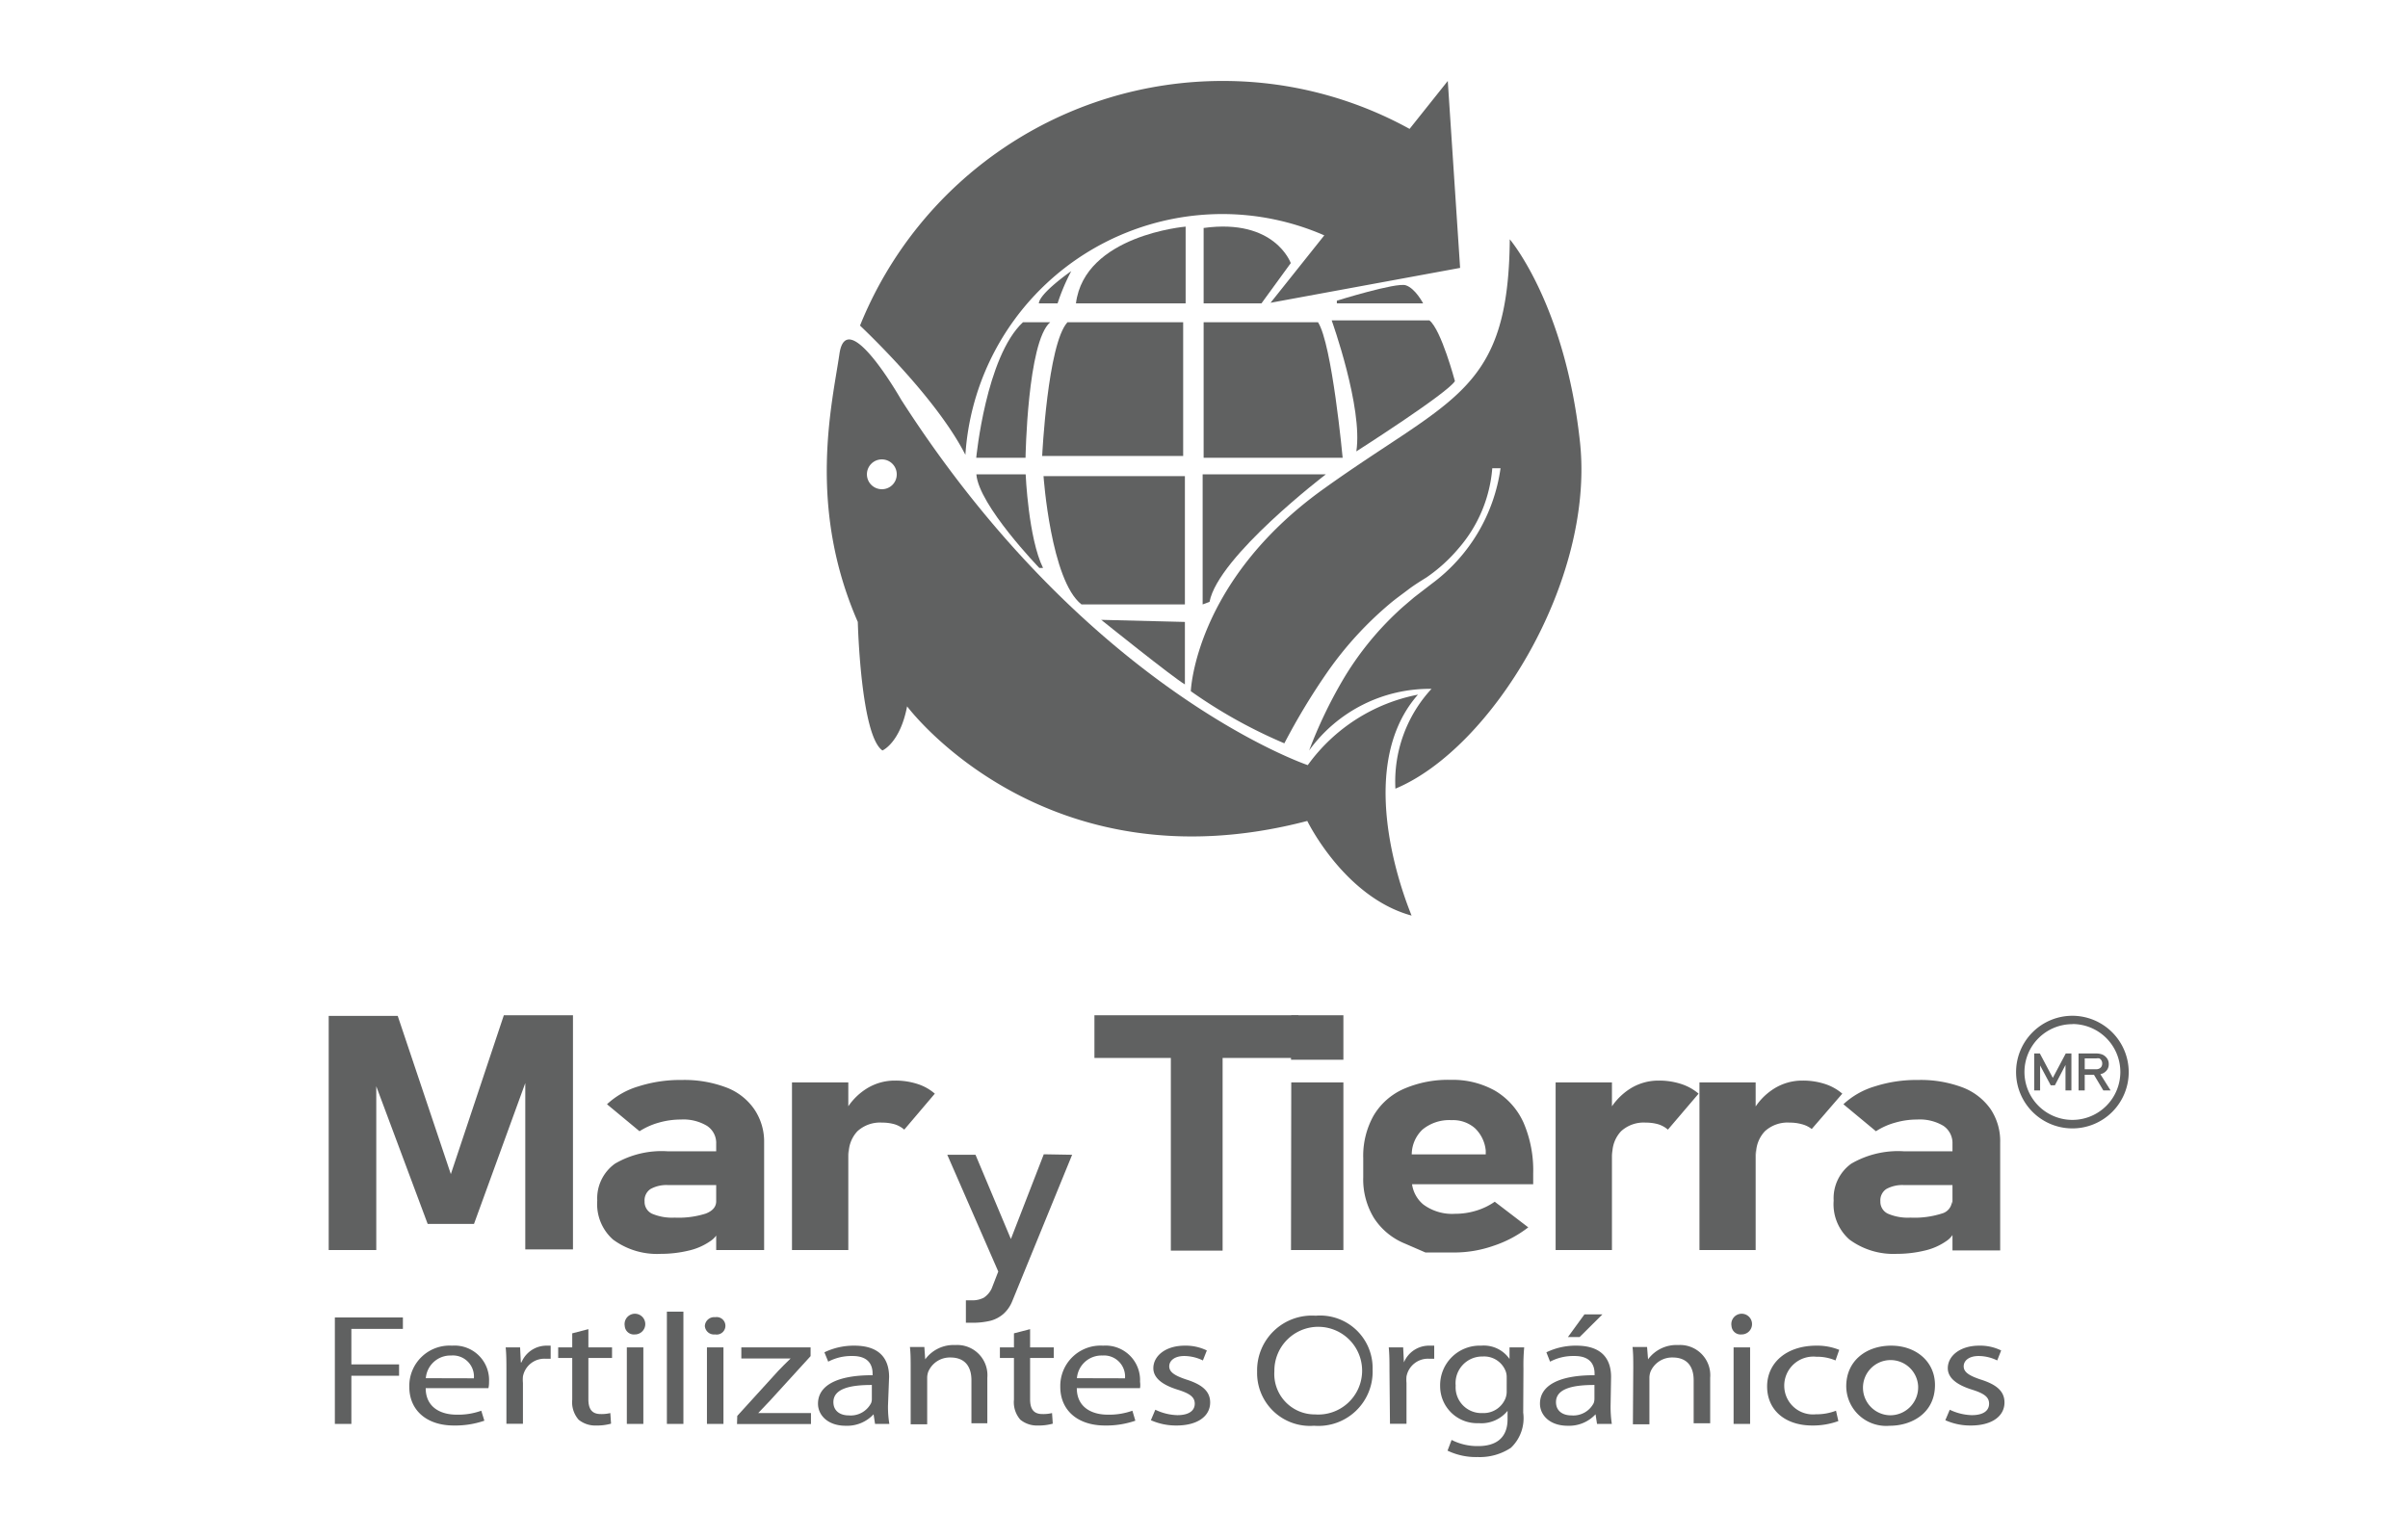<svg xmlns="http://www.w3.org/2000/svg" viewBox="0 0 195.38 124.8"><defs><style>.cls-1{fill:#606161;}</style></defs><title>LOGOS MAXIM GRIS</title><g id="Layer_2" data-name="Layer 2"><path class="cls-1" d="M115.05,56.37a14.4,14.4,0,0,0-8.94,5.72s-17.82-6-33-29.67c0,0-4.41-7.75-5-3.7s-2.63,12.34,1.49,21.75c0,0,.23,9.23,2,10.43,0,0,1.43-.6,2-3.58,0,0,11.08,14.9,32.47,9.3,0,0,3,6.19,8.46,7.68C114.57,74.3,109.44,62.74,115.05,56.37ZM71.56,39.7a1.21,1.21,0,1,1,1.2-1.21A1.2,1.2,0,0,1,71.56,39.7Z"/><path class="cls-1" d="M128.2,35.91c-1.2-11.23-5.7-16.49-5.7-16.49-.11,12.48-4.72,12.8-15.14,20.28S96.62,56.09,96.62,56.09a40.41,40.41,0,0,0,7.59,4.23,53.46,53.46,0,0,1,3.56-5.88,28.68,28.68,0,0,1,5-5.45c.47-.4,1-.77,1.47-1.13s1-.69,1.5-1a13.09,13.09,0,0,0,2.64-2.4A11.27,11.27,0,0,0,121.08,38l.67,0a14.08,14.08,0,0,1-5.58,9.37l-1.44,1.11c-.45.39-.92.77-1.35,1.18a24.84,24.84,0,0,0-4.45,5.56,37.47,37.47,0,0,0-2.71,5.68,12.07,12.07,0,0,1,9.93-5A11.08,11.08,0,0,0,113.22,64C121,60.76,129.39,47.14,128.2,35.91Z"/><path class="cls-1" d="M118.47,21.74l-1-15.17-3.1,3.89A31.33,31.33,0,0,0,99.16,6.57,31.72,31.72,0,0,0,69.78,26.42c1.48,1.41,6.41,6.28,8.55,10.49A20.9,20.9,0,0,1,99.16,17.37a20.68,20.68,0,0,1,8.29,1.73l-4.36,5.47Z"/><path class="cls-1" d="M89.35,50.3S95.2,55,96.14,55.54V50.47Z"/><path class="cls-1" d="M87.75,49.05h8.39V38.64H84.67S85.26,47.11,87.75,49.05Z"/><path class="cls-1" d="M97.58,49.05V38.49h10s-8.75,6.67-9.44,10.35Z"/><path class="cls-1" d="M79.22,38.49h4s.22,5.19,1.41,7.6h-.3S79.41,41,79.22,38.49Z"/><path class="cls-1" d="M83,26.15h2.21c-1.85,1.58-2,11-2,11h-4S80,28.94,83,26.15Z"/><path class="cls-1" d="M84.29,24.62h1.52A16.5,16.5,0,0,1,86.92,22S84.34,23.79,84.29,24.62Z"/><path class="cls-1" d="M87.3,24.62h8.9V18.39S88,19.08,87.3,24.62Z"/><path class="cls-1" d="M97.66,18.5v6.12h4.69l2.38-3.27S103.45,17.7,97.66,18.5Z"/><path class="cls-1" d="M86.61,26.15H96V37H84.56S85,27.92,86.61,26.15Z"/><path class="cls-1" d="M97.66,26.15v11h11.28s-.86-9.25-2-11Z"/><path class="cls-1" d="M108.05,26s2.55,7.09,2,10.63c0,0,7.37-4.7,8-5.7,0,0-1.11-4.18-2.07-4.93Z"/><path class="cls-1" d="M108.47,24.62h7s-.63-1.22-1.41-1.47-5.59,1.25-5.59,1.25Z"/><path class="cls-1" d="M40.88,82.39h5.61v19H42.62V86.65l.15.83L38.46,99.32H34.7L30.38,87.75l.15-1.1v14.79H26.67v-19h5.6l4.31,12.84Z"/><path class="cls-1" d="M49.74,100.59a3.84,3.84,0,0,1-1.28-3.16,3.46,3.46,0,0,1,1.44-3,7.51,7.51,0,0,1,4.31-1h4l.21,2.74H54.22a2.65,2.65,0,0,0-1.44.32,1.1,1.1,0,0,0-.48,1,1.06,1.06,0,0,0,.6,1,4.16,4.16,0,0,0,1.84.32,7.27,7.27,0,0,0,2.53-.33q.84-.33.84-1l.32,2a1.78,1.78,0,0,1-.8,1.24,5,5,0,0,1-1.77.77,9.61,9.61,0,0,1-2.24.26A6,6,0,0,1,49.74,100.59Zm8.37-7.77a1.66,1.66,0,0,0-.75-1.46,3.72,3.72,0,0,0-2.11-.51,6.45,6.45,0,0,0-1.79.25,5.77,5.77,0,0,0-1.57.7l-2.64-2.19a6.42,6.42,0,0,1,2.55-1.45,11.15,11.15,0,0,1,3.51-.52,9.62,9.62,0,0,1,3.6.6A4.83,4.83,0,0,1,61.19,90,4.67,4.67,0,0,1,62,92.7v8.74H58.11Z"/><path class="cls-1" d="M64.26,87.84h4.57v13.6H64.26Zm8.31,3.39a3.65,3.65,0,0,0-1-.13,2.71,2.71,0,0,0-2,.7,2.63,2.63,0,0,0-.7,2l-.33-3.54a5,5,0,0,1,1.73-1.89,4.29,4.29,0,0,1,2.34-.68,5.75,5.75,0,0,1,1.82.27,4,4,0,0,1,1.42.79l-2.48,2.92A2.18,2.18,0,0,0,72.57,91.23Z"/><path class="cls-1" d="M27.17,106.91h5.52v.93H28.51v2.88h3.87v.92H28.51v3.91H27.17Z"/><path class="cls-1" d="M34.54,112.65c0,1.52,1.17,2.15,2.51,2.15a5.52,5.52,0,0,0,2-.32l.25.81a7.28,7.28,0,0,1-2.47.39c-2.25,0-3.62-1.27-3.62-3.13a3.27,3.27,0,0,1,3.47-3.35,2.8,2.8,0,0,1,3,2.93,2.21,2.21,0,0,1-.05.52Zm3.91-.8A1.71,1.71,0,0,0,36.6,110a2,2,0,0,0-2.05,1.84Z"/><path class="cls-1" d="M41.09,111.28c0-.73,0-1.36-.06-1.94H42.2l.06,1.22h.05a2.2,2.2,0,0,1,2-1.36c.14,0,.25,0,.37,0v1.06l-.46,0a1.77,1.77,0,0,0-1.79,1.44,2.87,2.87,0,0,0,0,.52v3.32H41.09Z"/><path class="cls-1" d="M47.74,107.86v1.48h1.92v.86H47.74v3.34c0,.77.26,1.21,1,1.21a3,3,0,0,0,.78-.08l.06.86a4.2,4.2,0,0,1-1.19.15,2.13,2.13,0,0,1-1.44-.47,2.15,2.15,0,0,1-.52-1.63V110.2H45.29v-.86h1.14V108.2Z"/><path class="cls-1" d="M51.5,108.29a.74.74,0,0,1-.81-.69.84.84,0,1,1,.82.69Zm-.64,7.26v-6.21H52.2v6.21Z"/><path class="cls-1" d="M54.11,106.44h1.34v9.11H54.11Z"/><path class="cls-1" d="M58,108.29a.74.74,0,0,1-.81-.69.76.76,0,0,1,.84-.71.71.71,0,1,1,0,1.4Zm-.64,7.26v-6.21h1.34v6.21Z"/><path class="cls-1" d="M59.82,114.9l3.33-3.66c.33-.34.62-.64,1-1v0h-4v-.9h5.62v.71l-3.3,3.62c-.31.33-.61.65-.95,1v0H65.8v.89h-6Z"/><path class="cls-1" d="M72.05,114.07a8.34,8.34,0,0,0,.11,1.48H71l-.12-.78h0a2.92,2.92,0,0,1-2.26.93c-1.49,0-2.25-.89-2.25-1.79,0-1.5,1.59-2.32,4.43-2.31v-.13c0-.51-.17-1.45-1.67-1.43a4,4,0,0,0-1.93.46l-.31-.76a5.49,5.49,0,0,1,2.43-.54c2.27,0,2.82,1.3,2.82,2.54Zm-1.31-1.68c-1.46,0-3.12.19-3.12,1.39,0,.75.58,1.08,1.25,1.08a1.86,1.86,0,0,0,1.81-1,.88.88,0,0,0,.06-.36Z"/><path class="cls-1" d="M73.89,111c0-.66,0-1.17-.06-1.69H75l.07,1h0a2.85,2.85,0,0,1,2.44-1.16,2.45,2.45,0,0,1,2.6,2.65v3.7H78.82V112c0-1-.44-1.84-1.71-1.84a1.9,1.9,0,0,0-1.79,1.15,1.47,1.47,0,0,0-.09.53v3.74H73.89Z"/><path class="cls-1" d="M83.58,107.86v1.48H85.5v.86H83.58v3.34c0,.77.26,1.21,1,1.21a3,3,0,0,0,.78-.08l.06.86a4.2,4.2,0,0,1-1.19.15,2.13,2.13,0,0,1-1.44-.47,2.15,2.15,0,0,1-.52-1.63V110.2H81.13v-.86h1.14V108.2Z"/><path class="cls-1" d="M87.37,112.65c0,1.52,1.17,2.15,2.51,2.15a5.58,5.58,0,0,0,2-.32l.24.81a7.21,7.21,0,0,1-2.46.39c-2.26,0-3.63-1.27-3.63-3.13a3.27,3.27,0,0,1,3.47-3.35,2.8,2.8,0,0,1,3,2.93,1.78,1.78,0,0,1,0,.52Zm3.91-.8A1.71,1.71,0,0,0,89.44,110a2,2,0,0,0-2.06,1.84Z"/><path class="cls-1" d="M93.74,114.4a4.39,4.39,0,0,0,1.78.44c1,0,1.42-.4,1.42-.93s-.38-.82-1.36-1.13c-1.34-.41-2-1-2-1.75,0-1,1-1.83,2.54-1.83a3.91,3.91,0,0,1,1.8.39l-.32.81a3.49,3.49,0,0,0-1.51-.36c-.79,0-1.22.38-1.22.84s.43.75,1.39,1.07c1.26.4,1.93.94,1.93,1.86,0,1.1-1,1.87-2.74,1.87a5,5,0,0,1-2.07-.43Z"/><path class="cls-1" d="M106.61,115.7a4.29,4.29,0,0,1-4.61-4.39,4.44,4.44,0,0,1,4.75-4.54,4.26,4.26,0,0,1,4.62,4.37,4.4,4.4,0,0,1-4.74,4.56Zm.08-.92a3.56,3.56,0,1,0-3.29-3.5,3.28,3.28,0,0,0,3.29,3.5Z"/><path class="cls-1" d="M112.74,111.28c0-.73,0-1.36-.06-1.94h1.17l.06,1.22h0A2.2,2.2,0,0,1,116,109.2c.14,0,.25,0,.37,0v1.06l-.46,0a1.77,1.77,0,0,0-1.79,1.44,2.87,2.87,0,0,0,0,.52v3.32h-1.34Z"/><path class="cls-1" d="M123.59,114.64a3.31,3.31,0,0,1-1,2.85,4.58,4.58,0,0,1-2.69.75,5.35,5.35,0,0,1-2.45-.52l.33-.87a4.59,4.59,0,0,0,2.16.5c1.37,0,2.38-.6,2.38-2.18v-.68h0a2.74,2.74,0,0,1-2.34,1,3,3,0,0,1-3.13-3,3.21,3.21,0,0,1,3.33-3.29,2.54,2.54,0,0,1,2.3,1.08h0l0-.94h1.19a15.56,15.56,0,0,0-.06,1.7Zm-1.34-2.86a1.38,1.38,0,0,0-.08-.5,1.87,1.87,0,0,0-1.87-1.2,2.16,2.16,0,0,0-2.19,2.36,2.09,2.09,0,0,0,2.18,2.23,1.91,1.91,0,0,0,1.85-1.17,1.52,1.52,0,0,0,.11-.6Z"/><path class="cls-1" d="M130.68,114.07a9.48,9.48,0,0,0,.1,1.48h-1.2l-.12-.78h0a2.93,2.93,0,0,1-2.26.93c-1.49,0-2.25-.89-2.25-1.79,0-1.5,1.58-2.32,4.43-2.31v-.13c0-.51-.17-1.45-1.67-1.43a4,4,0,0,0-1.94.46l-.3-.76a5.45,5.45,0,0,1,2.43-.54c2.27,0,2.82,1.3,2.82,2.54Zm-1.31-1.68c-1.46,0-3.12.19-3.12,1.39,0,.75.58,1.08,1.25,1.08a1.86,1.86,0,0,0,1.81-1,1.09,1.09,0,0,0,.06-.36Zm.65-5.73-1.85,1.84h-.95l1.34-1.84Z"/><path class="cls-1" d="M132.52,111c0-.66,0-1.17-.06-1.69h1.18l.08,1h0a2.85,2.85,0,0,1,2.44-1.16,2.45,2.45,0,0,1,2.6,2.65v3.7h-1.34V112c0-1-.44-1.84-1.71-1.84a1.9,1.9,0,0,0-1.79,1.15,1.47,1.47,0,0,0-.09.53v3.74h-1.34Z"/><path class="cls-1" d="M141.3,108.29a.74.74,0,0,1-.81-.69.84.84,0,1,1,.82.69Zm-.64,7.26v-6.21H142v6.21Z"/><path class="cls-1" d="M149.16,115.32a6,6,0,0,1-2.11.36c-2.23,0-3.67-1.27-3.67-3.17s1.55-3.31,4-3.31a4.75,4.75,0,0,1,1.85.34l-.3.86a3.78,3.78,0,0,0-1.55-.3,2.36,2.36,0,0,0-2.61,2.35,2.33,2.33,0,0,0,2.56,2.32,4.46,4.46,0,0,0,1.64-.29Z"/><path class="cls-1" d="M153.33,115.7a3.24,3.24,0,0,1-3.53-3.2c0-2.08,1.63-3.3,3.65-3.3s3.55,1.3,3.55,3.19c0,2.3-1.91,3.31-3.66,3.31Zm.06-.85a2.27,2.27,0,0,0,2.24-2.43,2.24,2.24,0,1,0-2.26,2.43Z"/><path class="cls-1" d="M158.2,114.4a4.39,4.39,0,0,0,1.78.44c1,0,1.41-.4,1.41-.93s-.38-.82-1.35-1.13c-1.34-.41-2-1-2-1.75,0-1,1-1.83,2.54-1.83a3.86,3.86,0,0,1,1.79.39l-.32.81a3.44,3.44,0,0,0-1.5-.36c-.8,0-1.22.38-1.22.84s.42.75,1.38,1.07c1.27.4,1.93.94,1.93,1.86,0,1.1-1,1.87-2.73,1.87a4.93,4.93,0,0,1-2.07-.43Z"/><path class="cls-1" d="M76.86,93.71h2.29l3.52,8.38-1.25,2.06Zm10.13,0-4.87,11.91a2.76,2.76,0,0,1-.7,1,2.63,2.63,0,0,1-1.06.56,6.17,6.17,0,0,1-1.54.16h-.45v-1.82h.45a2,2,0,0,0,1-.21,1.83,1.83,0,0,0,.64-.74l4.23-10.9Z"/><path class="cls-1" d="M88.8,82.39h16.55v3.46H88.8ZM95,84H99.2v17.49H95Z"/><path class="cls-1" d="M104.77,82.39H109V86h-4.25Zm0,5.45H109v13.6h-4.25Z"/><path class="cls-1" d="M115.66,101.64l-1.66-.72a5.43,5.43,0,0,1-2.52-2.08,6,6,0,0,1-.87-3.3V94a6.7,6.7,0,0,1,.83-3.45,5.34,5.34,0,0,1,2.42-2.17,9,9,0,0,1,3.85-.75,7,7,0,0,1,3.61.89,5.76,5.76,0,0,1,2.3,2.59,9.77,9.77,0,0,1,.78,4.1v.89h-11V93.68h7.15l0-.31a2.89,2.89,0,0,0-.88-1.82,2.69,2.69,0,0,0-1.88-.65,3.41,3.41,0,0,0-2.39.78,2.82,2.82,0,0,0-.85,2.19v1.72a2.61,2.61,0,0,0,.93,2.15,3.93,3.93,0,0,0,2.58.76,5.83,5.83,0,0,0,1.7-.25,5.34,5.34,0,0,0,1.52-.73L124,99.6a9.48,9.48,0,0,1-2.83,1.5,9.64,9.64,0,0,1-3.17.54Z"/><path class="cls-1" d="M126.22,87.84h4.57v13.6h-4.57Zm8.31,3.39a3.65,3.65,0,0,0-1-.13,2.71,2.71,0,0,0-2,.7,2.63,2.63,0,0,0-.7,2l-.33-3.54a5.11,5.11,0,0,1,1.73-1.89,4.29,4.29,0,0,1,2.34-.68,5.75,5.75,0,0,1,1.82.27,4.15,4.15,0,0,1,1.43.79l-2.49,2.92A2.18,2.18,0,0,0,134.53,91.23Z"/><path class="cls-1" d="M137.89,87.84h4.56v13.6h-4.56Zm8.31,3.39a3.65,3.65,0,0,0-1-.13,2.71,2.71,0,0,0-2,.7,2.64,2.64,0,0,0-.71,2l-.32-3.54a5,5,0,0,1,1.73-1.89,4.29,4.29,0,0,1,2.34-.68,5.75,5.75,0,0,1,1.82.27,4.1,4.1,0,0,1,1.42.79L147,91.62A2.18,2.18,0,0,0,146.2,91.23Z"/><path class="cls-1" d="M150.06,100.59a3.81,3.81,0,0,1-1.28-3.16,3.45,3.45,0,0,1,1.43-3,7.56,7.56,0,0,1,4.31-1h4l.22,2.74h-4.24a2.69,2.69,0,0,0-1.45.32,1.1,1.1,0,0,0-.48,1,1.06,1.06,0,0,0,.61,1,4.08,4.08,0,0,0,1.83.32,7.29,7.29,0,0,0,2.54-.33,1.1,1.1,0,0,0,.83-1l.33,2a1.78,1.78,0,0,1-.8,1.24,5,5,0,0,1-1.77.77,9.63,9.63,0,0,1-2.25.26A6,6,0,0,1,150.06,100.59Zm8.36-7.77a1.68,1.68,0,0,0-.74-1.46,3.73,3.73,0,0,0-2.12-.51,6.38,6.38,0,0,0-1.78.25,5.63,5.63,0,0,0-1.57.7l-2.64-2.19a6.42,6.42,0,0,1,2.55-1.45,11.06,11.06,0,0,1,3.51-.52,9.65,9.65,0,0,1,3.6.6A4.93,4.93,0,0,1,161.51,90a4.67,4.67,0,0,1,.78,2.73v8.74h-3.87Z"/><polygon class="cls-1" points="166.56 87.47 165.51 85.49 165.05 85.49 165.05 88.49 165.53 88.49 165.53 86.46 166.39 88.07 166.73 88.07 167.59 86.42 167.59 88.49 168.07 88.49 168.07 85.49 167.61 85.49 166.56 87.47"/><path class="cls-1" d="M170.66,88.49h.59l-.83-1.32a1.06,1.06,0,0,0,.19-.06.88.88,0,0,0,.36-.3.78.78,0,0,0,.13-.46.77.77,0,0,0-.13-.45.92.92,0,0,0-.36-.31,1.33,1.33,0,0,0-.54-.1h-1.42v3h.5V87.22h.75Zm-1.51-2.6h.94a.66.66,0,0,1,.25,0,.46.46,0,0,1,.17.17.48.48,0,0,1,.06.24.49.49,0,0,1-.06.25.44.44,0,0,1-.17.16.54.54,0,0,1-.25.06h-.94Z"/><path class="cls-1" d="M168.15,83.1A3.89,3.89,0,1,1,164.26,87a3.89,3.89,0,0,1,3.89-3.89m0-.68A4.57,4.57,0,1,0,172.72,87a4.58,4.58,0,0,0-4.57-4.57Z"/></g></svg>